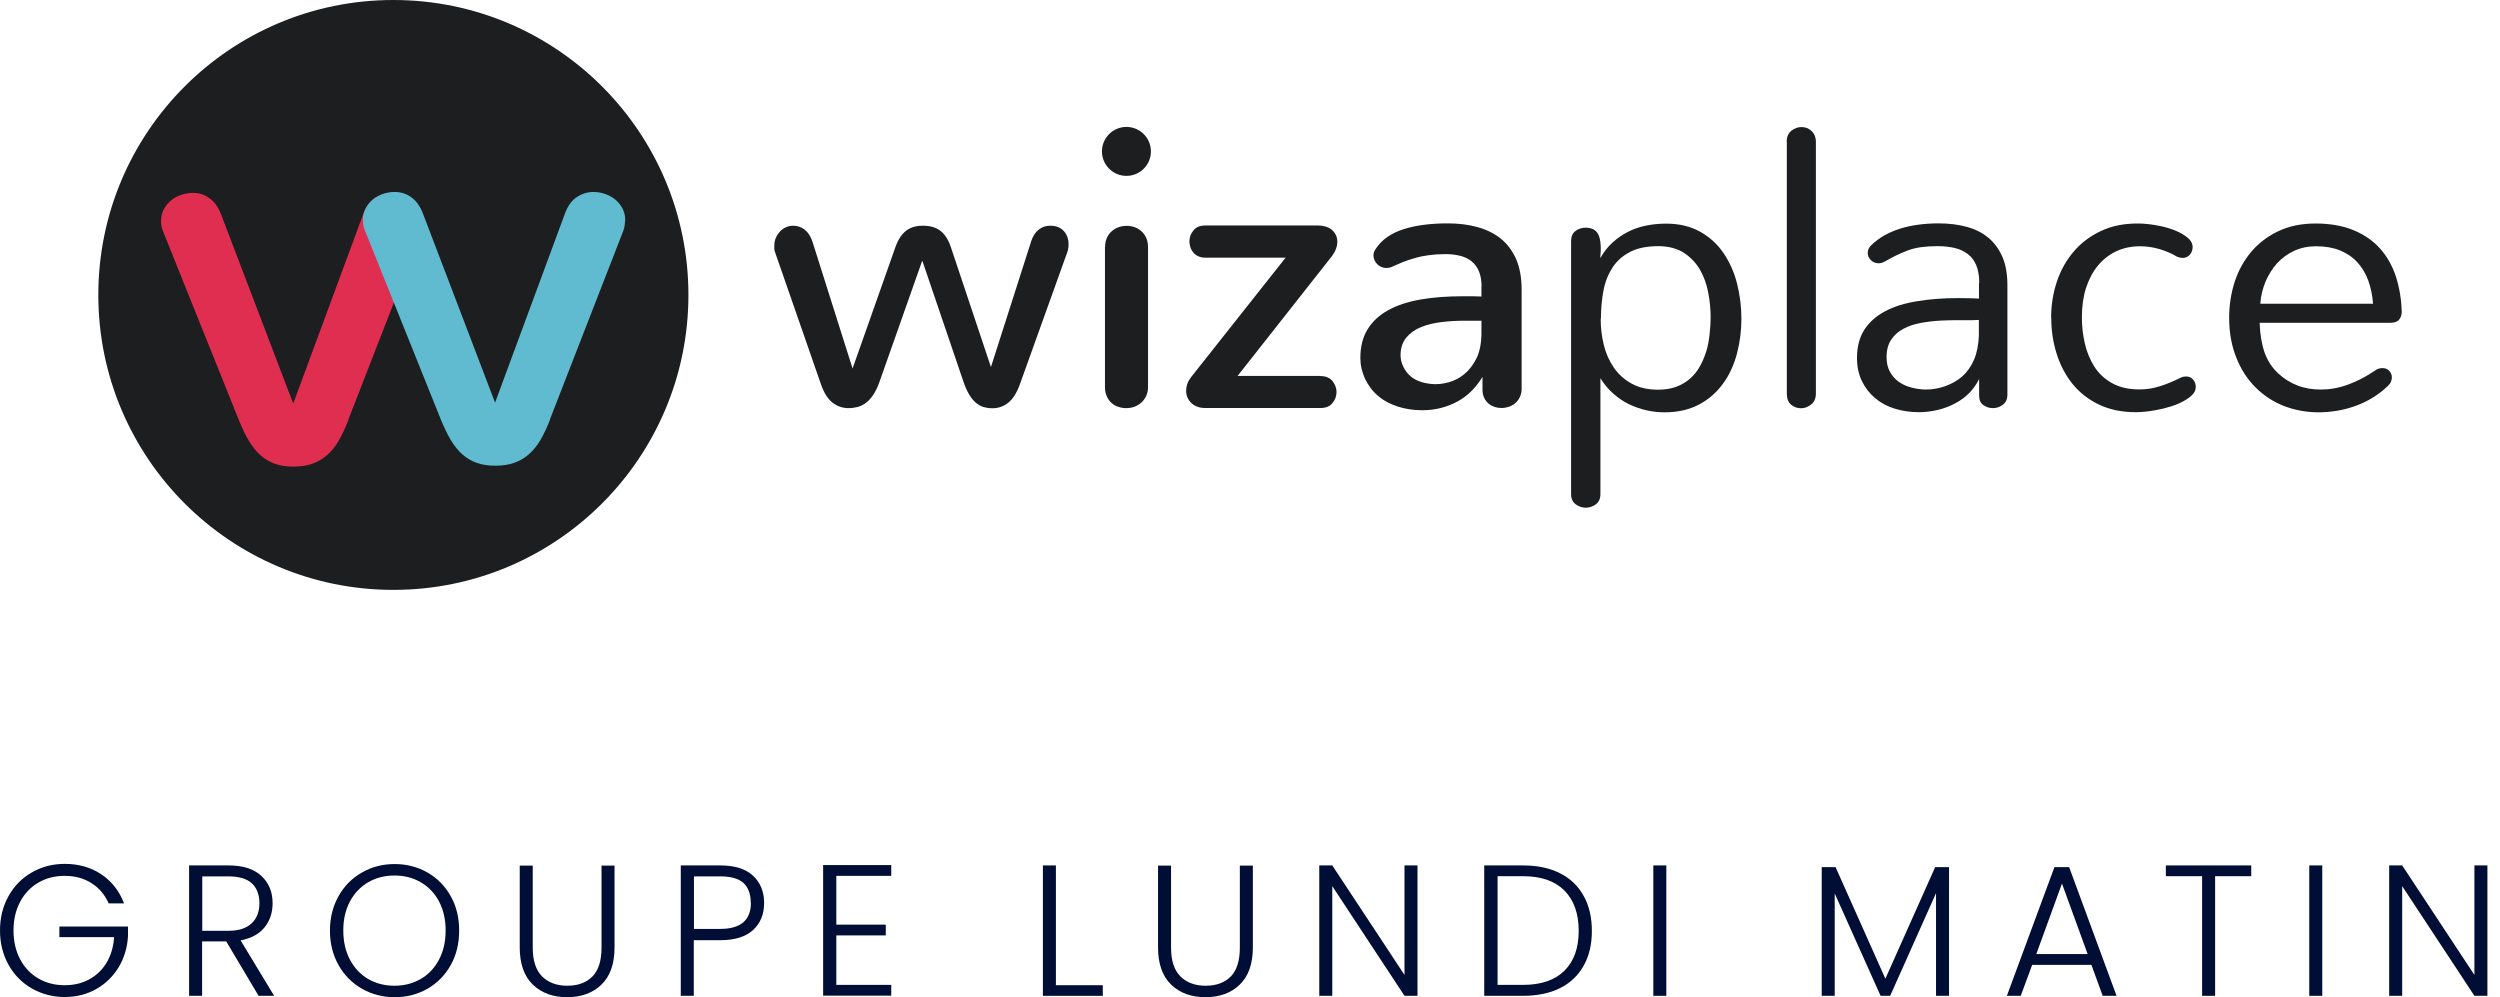 <?xml version="1.0" encoding="UTF-8"?>
<svg xmlns="http://www.w3.org/2000/svg" width="178" height="71" viewBox="0 0 178 71" fill="none">
  <path d="M7.737 64.323C7.469 63.714 7.067 63.226 6.519 62.885C5.97 62.532 5.337 62.361 4.606 62.361C3.911 62.361 3.29 62.519 2.742 62.836C2.193 63.153 1.755 63.604 1.438 64.201C1.121 64.798 0.963 65.468 0.963 66.248C0.963 67.028 1.121 67.71 1.438 68.307C1.755 68.904 2.193 69.355 2.742 69.672C3.29 69.989 3.911 70.147 4.606 70.147C5.252 70.147 5.836 70.013 6.348 69.733C6.86 69.453 7.286 69.05 7.591 68.539C7.896 68.027 8.078 67.418 8.127 66.723H4.228V65.968H9.114V66.65C9.065 67.466 8.846 68.198 8.456 68.856C8.054 69.513 7.53 70.037 6.86 70.415C6.19 70.793 5.447 70.988 4.606 70.988C3.765 70.988 2.973 70.781 2.266 70.379C1.572 69.977 1.011 69.416 0.609 68.697C0.207 67.978 0 67.162 0 66.248C0 65.334 0.207 64.518 0.609 63.799C1.011 63.08 1.56 62.519 2.266 62.117C2.961 61.715 3.741 61.508 4.606 61.508C5.593 61.508 6.47 61.752 7.213 62.251C7.957 62.751 8.493 63.433 8.834 64.323H7.749H7.737Z" fill="#000E36"></path>
  <path d="M18.411 70.903L16.108 67.028H14.39V70.903H13.464V61.618H16.254C17.29 61.618 18.07 61.861 18.606 62.361C19.142 62.861 19.41 63.506 19.41 64.311C19.41 64.981 19.215 65.553 18.837 66.029C18.447 66.504 17.887 66.808 17.131 66.955L19.52 70.903H18.399H18.411ZM14.402 66.272H16.279C17.01 66.272 17.546 66.09 17.924 65.736C18.289 65.383 18.472 64.908 18.472 64.311C18.472 63.714 18.289 63.226 17.936 62.897C17.582 62.568 17.022 62.398 16.266 62.398H14.402V66.26V66.272Z" fill="#000E36"></path>
  <path d="M25.759 70.391C25.064 69.989 24.503 69.428 24.101 68.709C23.699 67.99 23.492 67.174 23.492 66.26C23.492 65.346 23.699 64.53 24.101 63.811C24.503 63.092 25.052 62.532 25.759 62.13C26.453 61.727 27.233 61.52 28.098 61.52C28.963 61.52 29.743 61.727 30.45 62.13C31.144 62.532 31.692 63.092 32.095 63.811C32.497 64.53 32.692 65.346 32.692 66.26C32.692 67.174 32.497 67.99 32.095 68.709C31.692 69.428 31.144 69.989 30.45 70.391C29.755 70.793 28.963 71 28.098 71C27.233 71 26.465 70.793 25.759 70.391ZM29.95 69.708C30.498 69.392 30.937 68.929 31.254 68.332C31.571 67.734 31.729 67.04 31.729 66.248C31.729 65.456 31.571 64.774 31.254 64.177C30.937 63.58 30.498 63.129 29.95 62.812C29.402 62.495 28.78 62.337 28.086 62.337C27.391 62.337 26.77 62.495 26.222 62.812C25.673 63.129 25.235 63.592 24.918 64.177C24.601 64.774 24.443 65.456 24.443 66.248C24.443 67.04 24.601 67.734 24.918 68.332C25.235 68.929 25.673 69.392 26.222 69.708C26.77 70.025 27.391 70.184 28.086 70.184C28.78 70.184 29.39 70.025 29.95 69.708Z" fill="#000E36"></path>
  <path d="M37.931 61.618V67.466C37.931 68.392 38.15 69.063 38.589 69.513C39.028 69.952 39.625 70.184 40.392 70.184C41.16 70.184 41.745 69.964 42.183 69.526C42.61 69.087 42.829 68.405 42.829 67.479V61.63H43.755V67.454C43.755 68.636 43.438 69.513 42.817 70.111C42.196 70.708 41.379 71 40.38 71C39.381 71 38.565 70.708 37.943 70.111C37.322 69.513 37.005 68.636 37.005 67.454V61.63H37.931V61.618Z" fill="#000E36"></path>
  <path d="M53.625 66.211C53.101 66.699 52.321 66.942 51.273 66.942H49.397V70.903H48.471V61.618H51.273C52.309 61.618 53.089 61.861 53.613 62.349C54.137 62.836 54.405 63.482 54.405 64.286C54.405 65.09 54.149 65.724 53.625 66.211ZM53.454 64.286C53.454 63.665 53.284 63.202 52.943 62.873C52.601 62.556 52.041 62.398 51.285 62.398H49.409V66.138H51.285C52.735 66.138 53.466 65.517 53.466 64.274L53.454 64.286Z" fill="#000E36"></path>
  <path d="M59.546 62.373V65.834H63.067V66.601H59.546V70.123H63.457V70.89H58.607V61.593H63.457V62.361H59.546V62.373Z" fill="#000E36"></path>
  <path d="M75.18 70.147H78.519V70.903H74.254V61.618H75.18V70.147Z" fill="#000E36"></path>
  <path d="M83.379 61.618V67.466C83.379 68.392 83.599 69.063 84.037 69.513C84.476 69.952 85.073 70.184 85.841 70.184C86.608 70.184 87.193 69.964 87.632 69.526C88.058 69.087 88.277 68.405 88.277 67.479V61.63H89.203V67.454C89.203 68.636 88.887 69.513 88.265 70.111C87.644 70.708 86.827 71 85.828 71C84.829 71 84.013 70.708 83.391 70.111C82.77 69.513 82.453 68.636 82.453 67.454V61.63H83.379V61.618Z" fill="#000E36"></path>
  <path d="M100.926 70.903H100L94.858 63.092V70.903H93.932V61.618H94.858L100 69.416V61.618H100.926V70.903Z" fill="#000E36"></path>
  <path d="M111.075 62.178C111.806 62.544 112.366 63.08 112.756 63.787C113.146 64.481 113.341 65.322 113.341 66.284C113.341 67.247 113.146 68.064 112.756 68.758C112.366 69.453 111.806 69.989 111.075 70.354C110.343 70.72 109.454 70.903 108.43 70.903H105.677V61.618H108.43C109.454 61.618 110.343 61.801 111.075 62.178ZM111.391 69.111C112.074 68.429 112.403 67.491 112.403 66.272C112.403 65.054 112.062 64.091 111.391 63.409C110.709 62.727 109.734 62.385 108.443 62.385H106.627V70.123H108.443C109.734 70.123 110.721 69.781 111.391 69.111Z" fill="#000E36"></path>
  <path d="M118.642 61.618V70.903H117.716V61.618H118.642Z" fill="#000E36"></path>
  <path d="M138.771 61.74V70.903H137.845V63.592L134.58 70.903H133.898L130.632 63.616V70.903H129.706V61.74H130.693L134.239 69.684L137.784 61.74H138.784H138.771Z" fill="#000E36"></path>
  <path d="M148.92 68.697H144.692L143.876 70.903H142.889L146.276 61.74H147.324L150.699 70.903H149.712L148.908 68.697H148.92ZM148.64 67.929L146.812 62.909L144.984 67.929H148.652H148.64Z" fill="#000E36"></path>
  <path d="M160.288 61.618V62.385H157.717V70.903H156.791V62.385H154.208V61.618H160.3H160.288Z" fill="#000E36"></path>
  <path d="M165.346 61.618V70.903H164.42V61.618H165.346Z" fill="#000E36"></path>
  <path d="M177.104 70.903H176.178L171.036 63.092V70.903H170.11V61.618H171.036L176.178 69.416V61.618H177.104V70.903Z" fill="#000E36"></path>
  <g clip-path="url(#clip0_114_1509)">
    <path d="M28.008 42C39.61 42 49.016 32.598 49.016 21C49.016 9.402 39.61 0 28.008 0C16.406 0 7 9.402 7 21C7 32.598 16.406 42 28.008 42Z" fill="#1C1E20"></path>
    <path d="M24.793 29.944C24.569 30.512 24.336 31.006 24.094 31.416C23.852 31.826 23.572 32.161 23.255 32.432C22.938 32.702 22.593 32.898 22.211 33.028C21.829 33.158 21.391 33.224 20.897 33.224C20.403 33.224 19.965 33.158 19.592 33.028C19.219 32.898 18.875 32.702 18.567 32.432C18.259 32.161 17.989 31.826 17.737 31.416C17.495 31.006 17.253 30.522 17.02 29.944L11.605 16.463C11.511 16.239 11.465 15.997 11.465 15.727C11.465 15.429 11.53 15.158 11.661 14.907C11.791 14.665 11.959 14.45 12.173 14.273C12.388 14.096 12.63 13.966 12.9 13.873C13.171 13.78 13.45 13.733 13.739 13.733C14.168 13.733 14.559 13.854 14.904 14.106C15.258 14.348 15.538 14.739 15.743 15.27L20.878 28.733L25.846 15.289C26.042 14.748 26.321 14.348 26.685 14.106C27.048 13.863 27.449 13.733 27.887 13.733C28.157 13.733 28.428 13.78 28.707 13.873C28.978 13.966 29.22 14.096 29.434 14.273C29.649 14.45 29.817 14.655 29.947 14.907C30.078 15.149 30.143 15.429 30.143 15.727C30.133 15.848 30.115 15.969 30.105 16.099C30.096 16.23 30.059 16.36 30.012 16.491L24.774 29.953L24.793 29.944Z" fill="#E02E51"></path>
    <path d="M39.164 29.879C38.94 30.447 38.707 30.941 38.465 31.351C38.223 31.761 37.943 32.096 37.626 32.367C37.319 32.637 36.964 32.832 36.582 32.963C36.2 33.093 35.762 33.158 35.268 33.158C34.774 33.158 34.336 33.093 33.963 32.963C33.59 32.832 33.246 32.637 32.938 32.367C32.63 32.096 32.36 31.761 32.108 31.351C31.866 30.941 31.624 30.456 31.391 29.879L25.976 16.398C25.883 16.174 25.836 15.932 25.836 15.662C25.836 15.363 25.901 15.093 26.032 14.842C26.162 14.599 26.33 14.385 26.544 14.208C26.759 14.031 27.001 13.901 27.271 13.807C27.542 13.714 27.821 13.668 28.11 13.668C28.539 13.668 28.93 13.789 29.275 14.04C29.629 14.283 29.909 14.674 30.114 15.205L35.249 28.668L40.217 15.224C40.413 14.683 40.693 14.283 41.056 14.04C41.419 13.798 41.82 13.668 42.258 13.668C42.529 13.668 42.799 13.714 43.078 13.807C43.349 13.901 43.591 14.031 43.806 14.208C44.02 14.385 44.188 14.59 44.318 14.842C44.449 15.084 44.514 15.363 44.514 15.662C44.505 15.783 44.486 15.904 44.477 16.034C44.467 16.165 44.43 16.295 44.383 16.425L39.145 29.888L39.164 29.879Z" fill="#61BBD0"></path>
    <path d="M65.653 18.587L62.623 27.177C62.493 27.55 62.344 27.857 62.185 28.099C62.018 28.342 61.85 28.537 61.663 28.677C61.477 28.817 61.281 28.919 61.067 28.975C60.852 29.031 60.638 29.059 60.414 29.059C59.995 29.059 59.622 28.929 59.287 28.677C58.951 28.425 58.672 27.988 58.457 27.373L55.186 17.963C55.148 17.869 55.13 17.776 55.13 17.702C55.13 17.627 55.13 17.553 55.13 17.497C55.13 17.283 55.167 17.087 55.251 16.91C55.326 16.733 55.438 16.584 55.559 16.453C55.689 16.332 55.829 16.23 55.997 16.165C56.155 16.099 56.323 16.071 56.481 16.071C56.78 16.071 57.041 16.165 57.283 16.342C57.525 16.528 57.702 16.798 57.833 17.162L60.703 26.236L63.742 17.627C63.928 17.087 64.18 16.696 64.497 16.444C64.804 16.192 65.214 16.071 65.718 16.071C66.221 16.071 66.659 16.192 66.967 16.444C67.284 16.686 67.535 17.087 67.712 17.627L70.555 26.134L73.426 17.162C73.547 16.798 73.724 16.528 73.966 16.342C74.209 16.155 74.469 16.071 74.768 16.071C75.187 16.071 75.504 16.192 75.737 16.444C75.97 16.696 76.082 17.012 76.082 17.404C76.082 17.59 76.054 17.776 75.989 17.963L72.615 27.363C72.391 27.978 72.112 28.416 71.785 28.677C71.459 28.938 71.077 29.068 70.657 29.068C70.443 29.068 70.238 29.04 70.042 28.985C69.847 28.929 69.67 28.826 69.493 28.686C69.325 28.547 69.166 28.351 69.017 28.109C68.868 27.866 68.728 27.559 68.598 27.177L65.68 18.596L65.653 18.587Z" fill="#1C1E20"></path>
    <path d="M78.682 17.581C78.682 17.329 78.729 17.115 78.813 16.929C78.897 16.742 79.018 16.584 79.157 16.463C79.297 16.342 79.465 16.239 79.651 16.174C79.838 16.109 80.024 16.081 80.22 16.081C80.416 16.081 80.593 16.109 80.779 16.174C80.966 16.239 81.124 16.332 81.264 16.463C81.404 16.584 81.525 16.742 81.609 16.929C81.693 17.115 81.739 17.329 81.739 17.581V27.559C81.739 27.811 81.693 28.025 81.599 28.211C81.506 28.398 81.394 28.556 81.245 28.677C81.106 28.798 80.938 28.901 80.751 28.966C80.565 29.031 80.379 29.059 80.183 29.059C79.987 29.059 79.81 29.031 79.624 28.966C79.437 28.91 79.279 28.817 79.139 28.686C78.999 28.565 78.887 28.407 78.803 28.211C78.719 28.025 78.673 27.801 78.673 27.55V17.571L78.682 17.581Z" fill="#1C1E20"></path>
    <path d="M94.015 26.776C94.397 26.776 94.686 26.898 94.872 27.13C95.059 27.373 95.161 27.634 95.161 27.913C95.161 28.192 95.068 28.463 94.872 28.696C94.686 28.938 94.397 29.05 94.015 29.05H85.822C85.608 29.05 85.412 29.022 85.244 28.956C85.077 28.891 84.937 28.808 84.816 28.686C84.695 28.575 84.611 28.444 84.545 28.295C84.48 28.146 84.452 27.988 84.452 27.82C84.452 27.662 84.48 27.503 84.536 27.335C84.592 27.168 84.685 27.009 84.806 26.851L91.536 18.345H85.832C85.645 18.345 85.477 18.317 85.328 18.252C85.189 18.186 85.067 18.102 84.974 17.991C84.881 17.879 84.806 17.758 84.76 17.618C84.713 17.478 84.685 17.338 84.685 17.189C84.685 16.901 84.778 16.64 84.974 16.407C85.16 16.165 85.449 16.053 85.832 16.053H93.754C94.248 16.053 94.611 16.165 94.854 16.388C95.096 16.612 95.217 16.882 95.217 17.208C95.217 17.366 95.189 17.534 95.124 17.711C95.059 17.888 94.965 18.056 94.844 18.224L88.115 26.767H94.024L94.015 26.776Z" fill="#1C1E20"></path>
    <path d="M105.488 20.422C105.488 19.985 105.423 19.612 105.302 19.323C105.18 19.025 105.003 18.792 104.78 18.606C104.556 18.419 104.286 18.298 103.969 18.214C103.652 18.14 103.307 18.093 102.925 18.093C102.496 18.093 102.095 18.121 101.741 18.168C101.387 18.214 101.052 18.279 100.744 18.373C100.436 18.456 100.147 18.559 99.877 18.662C99.607 18.773 99.346 18.885 99.085 19.006C98.954 19.062 98.824 19.081 98.694 19.081C98.572 19.081 98.46 19.053 98.349 19.006C98.237 18.96 98.144 18.894 98.06 18.811C97.976 18.727 97.911 18.634 97.864 18.522C97.817 18.41 97.79 18.308 97.79 18.186C97.79 18.093 97.808 18.009 97.836 17.935C97.864 17.86 97.911 17.776 97.976 17.683C98.395 17.059 99.038 16.612 99.915 16.323C100.791 16.044 101.844 15.904 103.083 15.904C103.838 15.904 104.537 15.988 105.18 16.165C105.824 16.342 106.383 16.612 106.849 16.985C107.315 17.357 107.678 17.851 107.949 18.447C108.21 19.053 108.34 19.779 108.34 20.637V27.708C108.34 27.932 108.284 28.127 108.2 28.295C108.116 28.463 108.014 28.602 107.874 28.714C107.744 28.826 107.585 28.91 107.417 28.966C107.25 29.022 107.082 29.05 106.905 29.05C106.728 29.05 106.578 29.022 106.42 28.975C106.262 28.919 106.112 28.845 105.991 28.742C105.87 28.64 105.768 28.509 105.684 28.351C105.609 28.193 105.563 28.015 105.553 27.801V26.832C105.367 27.14 105.134 27.456 104.836 27.773C104.537 28.09 104.192 28.351 103.81 28.565C103.428 28.779 103.018 28.938 102.58 29.05C102.151 29.162 101.713 29.208 101.266 29.208C100.641 29.208 100.064 29.124 99.523 28.947C98.982 28.77 98.516 28.528 98.125 28.193C97.734 27.866 97.426 27.456 97.193 26.972C96.969 26.488 96.857 25.994 96.857 25.481C96.857 24.689 97.025 24.009 97.37 23.45C97.715 22.891 98.2 22.435 98.833 22.09C99.467 21.736 100.241 21.485 101.135 21.326C102.04 21.168 103.046 21.093 104.165 21.093C104.342 21.093 104.556 21.093 104.808 21.093C105.059 21.093 105.283 21.102 105.479 21.112V20.394L105.488 20.422ZM105.479 22.835C105.413 22.835 105.32 22.835 105.227 22.835C105.125 22.835 105.022 22.835 104.919 22.835H104.304C103.754 22.835 103.214 22.863 102.664 22.929C102.114 22.994 101.629 23.106 101.191 23.283C100.753 23.46 100.399 23.711 100.129 24.037C99.859 24.363 99.719 24.783 99.719 25.304C99.719 25.565 99.784 25.835 99.915 26.106C100.045 26.385 100.222 26.609 100.436 26.795C100.66 26.981 100.921 27.112 101.219 27.205C101.527 27.298 101.844 27.345 102.189 27.354C102.645 27.354 103.074 27.261 103.466 27.112C103.857 26.953 104.202 26.721 104.5 26.413C104.798 26.106 105.022 25.752 105.199 25.351C105.367 24.95 105.46 24.456 105.479 23.86V22.826V22.835Z" fill="#1C1E20"></path>
    <path d="M113.959 18.354C114.192 17.935 114.472 17.581 114.808 17.273C115.143 16.966 115.507 16.714 115.907 16.509C116.308 16.304 116.737 16.155 117.203 16.062C117.66 15.969 118.135 15.922 118.62 15.922C119.561 15.922 120.372 16.118 121.052 16.5C121.733 16.882 122.292 17.394 122.72 18.028C123.149 18.662 123.475 19.379 123.68 20.199C123.885 21.009 123.988 21.848 123.988 22.705C123.988 23.562 123.876 24.41 123.662 25.211C123.447 26.012 123.112 26.73 122.665 27.335C122.217 27.95 121.649 28.444 120.959 28.808C120.269 29.171 119.458 29.357 118.526 29.357C118.088 29.357 117.641 29.311 117.203 29.208C116.765 29.106 116.345 28.956 115.945 28.761C115.544 28.565 115.18 28.304 114.835 27.997C114.491 27.689 114.202 27.335 113.95 26.935V35.189C113.95 35.506 113.838 35.748 113.624 35.907C113.409 36.065 113.167 36.149 112.906 36.149C112.645 36.149 112.412 36.065 112.189 35.907C111.974 35.748 111.862 35.506 111.862 35.189V17.162C111.862 16.845 111.965 16.602 112.179 16.444C112.394 16.286 112.627 16.211 112.888 16.211C113.354 16.211 113.661 16.388 113.82 16.733C113.969 17.087 114.015 17.618 113.941 18.345L113.959 18.354ZM113.969 22.677C113.969 23.338 114.043 23.963 114.192 24.568C114.342 25.174 114.584 25.705 114.91 26.18C115.236 26.655 115.656 27.028 116.178 27.317C116.7 27.606 117.324 27.745 118.051 27.745C118.536 27.745 118.964 27.68 119.347 27.54C119.719 27.401 120.046 27.205 120.325 26.963C120.605 26.721 120.838 26.432 121.024 26.096C121.211 25.77 121.36 25.416 121.481 25.034C121.602 24.652 121.677 24.242 121.723 23.795C121.77 23.348 121.798 22.956 121.798 22.621C121.798 22.044 121.742 21.447 121.63 20.851C121.518 20.245 121.322 19.705 121.043 19.211C120.763 18.727 120.381 18.326 119.906 18.009C119.43 17.702 118.825 17.534 118.098 17.525C117.287 17.525 116.616 17.655 116.084 17.925C115.553 18.196 115.134 18.559 114.826 19.025C114.519 19.491 114.295 20.031 114.174 20.655C114.053 21.279 113.987 21.95 113.987 22.677H113.969Z" fill="#1C1E20"></path>
    <path d="M127.213 10.09C127.213 9.745 127.325 9.484 127.548 9.307C127.772 9.13 128.005 9.047 128.266 9.047C128.397 9.047 128.518 9.065 128.639 9.112C128.76 9.158 128.872 9.224 128.965 9.307C129.058 9.391 129.142 9.503 129.198 9.634C129.254 9.764 129.291 9.913 129.291 10.09V28.015C129.291 28.36 129.179 28.621 128.956 28.798C128.732 28.975 128.49 29.068 128.229 29.068C127.968 29.068 127.735 28.985 127.53 28.817C127.325 28.649 127.222 28.379 127.222 28.015V10.09H127.213Z" fill="#1C1E20"></path>
    <path d="M140.923 20.134C140.923 19.64 140.848 19.221 140.709 18.885C140.569 18.55 140.364 18.279 140.103 18.084C139.842 17.888 139.534 17.739 139.171 17.655C138.807 17.572 138.406 17.525 137.959 17.525C137.512 17.525 137.12 17.553 136.775 17.599C136.421 17.646 136.104 17.73 135.806 17.842C135.508 17.953 135.238 18.075 134.986 18.196C134.734 18.317 134.473 18.466 134.212 18.615C134.063 18.699 133.914 18.745 133.756 18.745C133.541 18.745 133.355 18.671 133.206 18.522C133.057 18.373 132.982 18.205 132.982 18C132.982 17.795 133.066 17.618 133.243 17.45C133.784 16.929 134.455 16.547 135.266 16.286C136.076 16.034 136.999 15.904 138.015 15.904C138.77 15.904 139.441 15.988 140.047 16.155C140.653 16.323 141.165 16.584 141.594 16.947C142.023 17.311 142.349 17.767 142.582 18.317C142.815 18.866 142.927 19.537 142.927 20.32V28.137C142.917 28.444 142.806 28.668 142.591 28.826C142.377 28.985 142.144 29.059 141.892 29.059C141.641 29.059 141.426 28.985 141.221 28.845C141.016 28.705 140.914 28.481 140.914 28.174V26.981C140.727 27.363 140.494 27.699 140.196 27.997C139.898 28.295 139.562 28.537 139.18 28.733C138.807 28.929 138.397 29.087 137.959 29.189C137.521 29.292 137.083 29.348 136.645 29.348C136.02 29.348 135.443 29.264 134.902 29.096C134.361 28.929 133.895 28.677 133.504 28.342C133.103 28.006 132.796 27.606 132.563 27.121C132.33 26.637 132.218 26.096 132.218 25.481C132.218 24.689 132.395 24.019 132.74 23.478C133.094 22.938 133.579 22.5 134.212 22.165C134.846 21.829 135.601 21.587 136.496 21.447C137.381 21.298 138.36 21.224 139.441 21.224C139.665 21.224 139.907 21.224 140.159 21.233C140.41 21.233 140.662 21.252 140.904 21.261V20.134H140.923ZM140.914 22.779C140.522 22.798 140.093 22.808 139.618 22.798C139.143 22.798 138.667 22.798 138.173 22.826C137.689 22.854 137.213 22.91 136.747 22.994C136.291 23.078 135.881 23.217 135.517 23.413C135.154 23.599 134.874 23.86 134.65 24.186C134.436 24.512 134.324 24.922 134.324 25.425C134.324 25.826 134.399 26.162 134.548 26.441C134.697 26.721 134.893 26.963 135.144 27.149C135.396 27.335 135.694 27.485 136.03 27.578C136.375 27.671 136.729 27.727 137.111 27.736C137.624 27.736 138.099 27.643 138.556 27.475C139.003 27.308 139.404 27.075 139.739 26.776C140.075 26.469 140.345 26.087 140.55 25.612C140.755 25.137 140.867 24.568 140.895 23.907V22.779H140.914Z" fill="#1C1E20"></path>
    <path d="M146.04 22.63C146.04 21.717 146.18 20.86 146.45 20.05C146.72 19.239 147.121 18.531 147.643 17.916C148.165 17.301 148.808 16.817 149.572 16.453C150.337 16.09 151.203 15.913 152.182 15.913C152.592 15.913 153.021 15.95 153.487 16.034C153.953 16.109 154.372 16.221 154.764 16.369C155.155 16.519 155.472 16.696 155.733 16.901C155.985 17.106 156.115 17.338 156.115 17.599C156.115 17.795 156.05 17.972 155.92 18.13C155.789 18.289 155.612 18.363 155.388 18.363C155.286 18.363 155.165 18.335 155.034 18.289C154.167 17.786 153.273 17.534 152.359 17.534C151.744 17.534 151.185 17.655 150.682 17.888C150.178 18.13 149.74 18.466 149.377 18.904C149.013 19.342 148.734 19.873 148.529 20.488C148.333 21.102 148.23 21.811 148.23 22.593C148.23 23.217 148.296 23.832 148.435 24.429C148.566 25.034 148.799 25.584 149.106 26.087C149.423 26.59 149.852 26.991 150.393 27.289C150.933 27.587 151.586 27.727 152.35 27.727C152.825 27.727 153.301 27.652 153.776 27.503C154.251 27.354 154.755 27.149 155.286 26.879C155.416 26.823 155.537 26.804 155.649 26.804C155.854 26.804 156.022 26.879 156.153 27.028C156.274 27.177 156.339 27.345 156.339 27.55C156.339 27.811 156.199 28.053 155.91 28.276C155.621 28.5 155.267 28.686 154.848 28.845C154.419 28.994 153.962 29.115 153.459 29.208C152.956 29.301 152.49 29.348 152.07 29.348C151.082 29.348 150.216 29.171 149.47 28.817C148.724 28.463 148.091 27.978 147.587 27.363C147.084 26.748 146.702 26.031 146.441 25.211C146.18 24.391 146.049 23.534 146.049 22.621L146.04 22.63Z" fill="#1C1E20"></path>
    <path d="M171 22.239C171 22.435 170.935 22.612 170.814 22.761C170.692 22.91 170.478 22.985 170.17 22.985H160.887C160.915 23.814 161.037 24.522 161.242 25.109C161.456 25.696 161.773 26.18 162.192 26.571C162.612 26.963 163.078 27.252 163.581 27.447C164.084 27.643 164.644 27.736 165.24 27.736C165.874 27.736 166.517 27.624 167.16 27.391C167.812 27.158 168.456 26.823 169.099 26.385C169.192 26.32 169.285 26.264 169.378 26.245C169.471 26.217 169.555 26.208 169.63 26.208C169.826 26.208 169.993 26.273 170.115 26.404C170.236 26.534 170.301 26.692 170.301 26.869C170.301 26.963 170.282 27.065 170.236 27.177C170.189 27.289 170.115 27.391 170.012 27.485C169.658 27.82 169.276 28.109 168.875 28.351C168.474 28.593 168.055 28.779 167.635 28.929C167.207 29.078 166.787 29.18 166.349 29.255C165.92 29.32 165.492 29.357 165.072 29.357C164.196 29.357 163.376 29.199 162.602 28.901C161.829 28.593 161.148 28.146 160.58 27.568C160.002 26.991 159.545 26.283 159.219 25.444C158.884 24.606 158.716 23.674 158.716 22.63C158.716 21.736 158.846 20.888 159.107 20.078C159.368 19.267 159.76 18.559 160.282 17.935C160.804 17.32 161.447 16.826 162.211 16.463C162.975 16.099 163.861 15.913 164.867 15.913C165.874 15.913 166.824 16.071 167.589 16.398C168.353 16.714 168.987 17.162 169.481 17.721C169.975 18.279 170.348 18.95 170.599 19.724C170.842 20.497 170.981 21.335 171.009 22.239H171ZM168.959 21.615C168.912 21.009 168.8 20.46 168.614 19.956C168.428 19.453 168.167 19.025 167.831 18.662C167.496 18.298 167.076 18.019 166.591 17.823C166.107 17.627 165.529 17.534 164.886 17.534C164.327 17.534 163.805 17.646 163.339 17.86C162.873 18.075 162.472 18.373 162.127 18.745C161.792 19.118 161.521 19.556 161.307 20.05C161.102 20.544 160.971 21.065 160.934 21.624H168.959V21.615Z" fill="#1C1E20"></path>
    <path d="M80.202 12.522C81.165 12.522 81.945 11.742 81.945 10.78C81.945 9.817 81.165 9.037 80.202 9.037C79.239 9.037 78.459 9.817 78.459 10.78C78.459 11.742 79.239 12.522 80.202 12.522Z" fill="#1C1E20"></path>
  </g>
  <defs>
    <clipPath id="clip0_114_1509">
      <rect width="164" height="42" fill="white" transform="translate(7)"></rect>
    </clipPath>
  </defs>
</svg>
